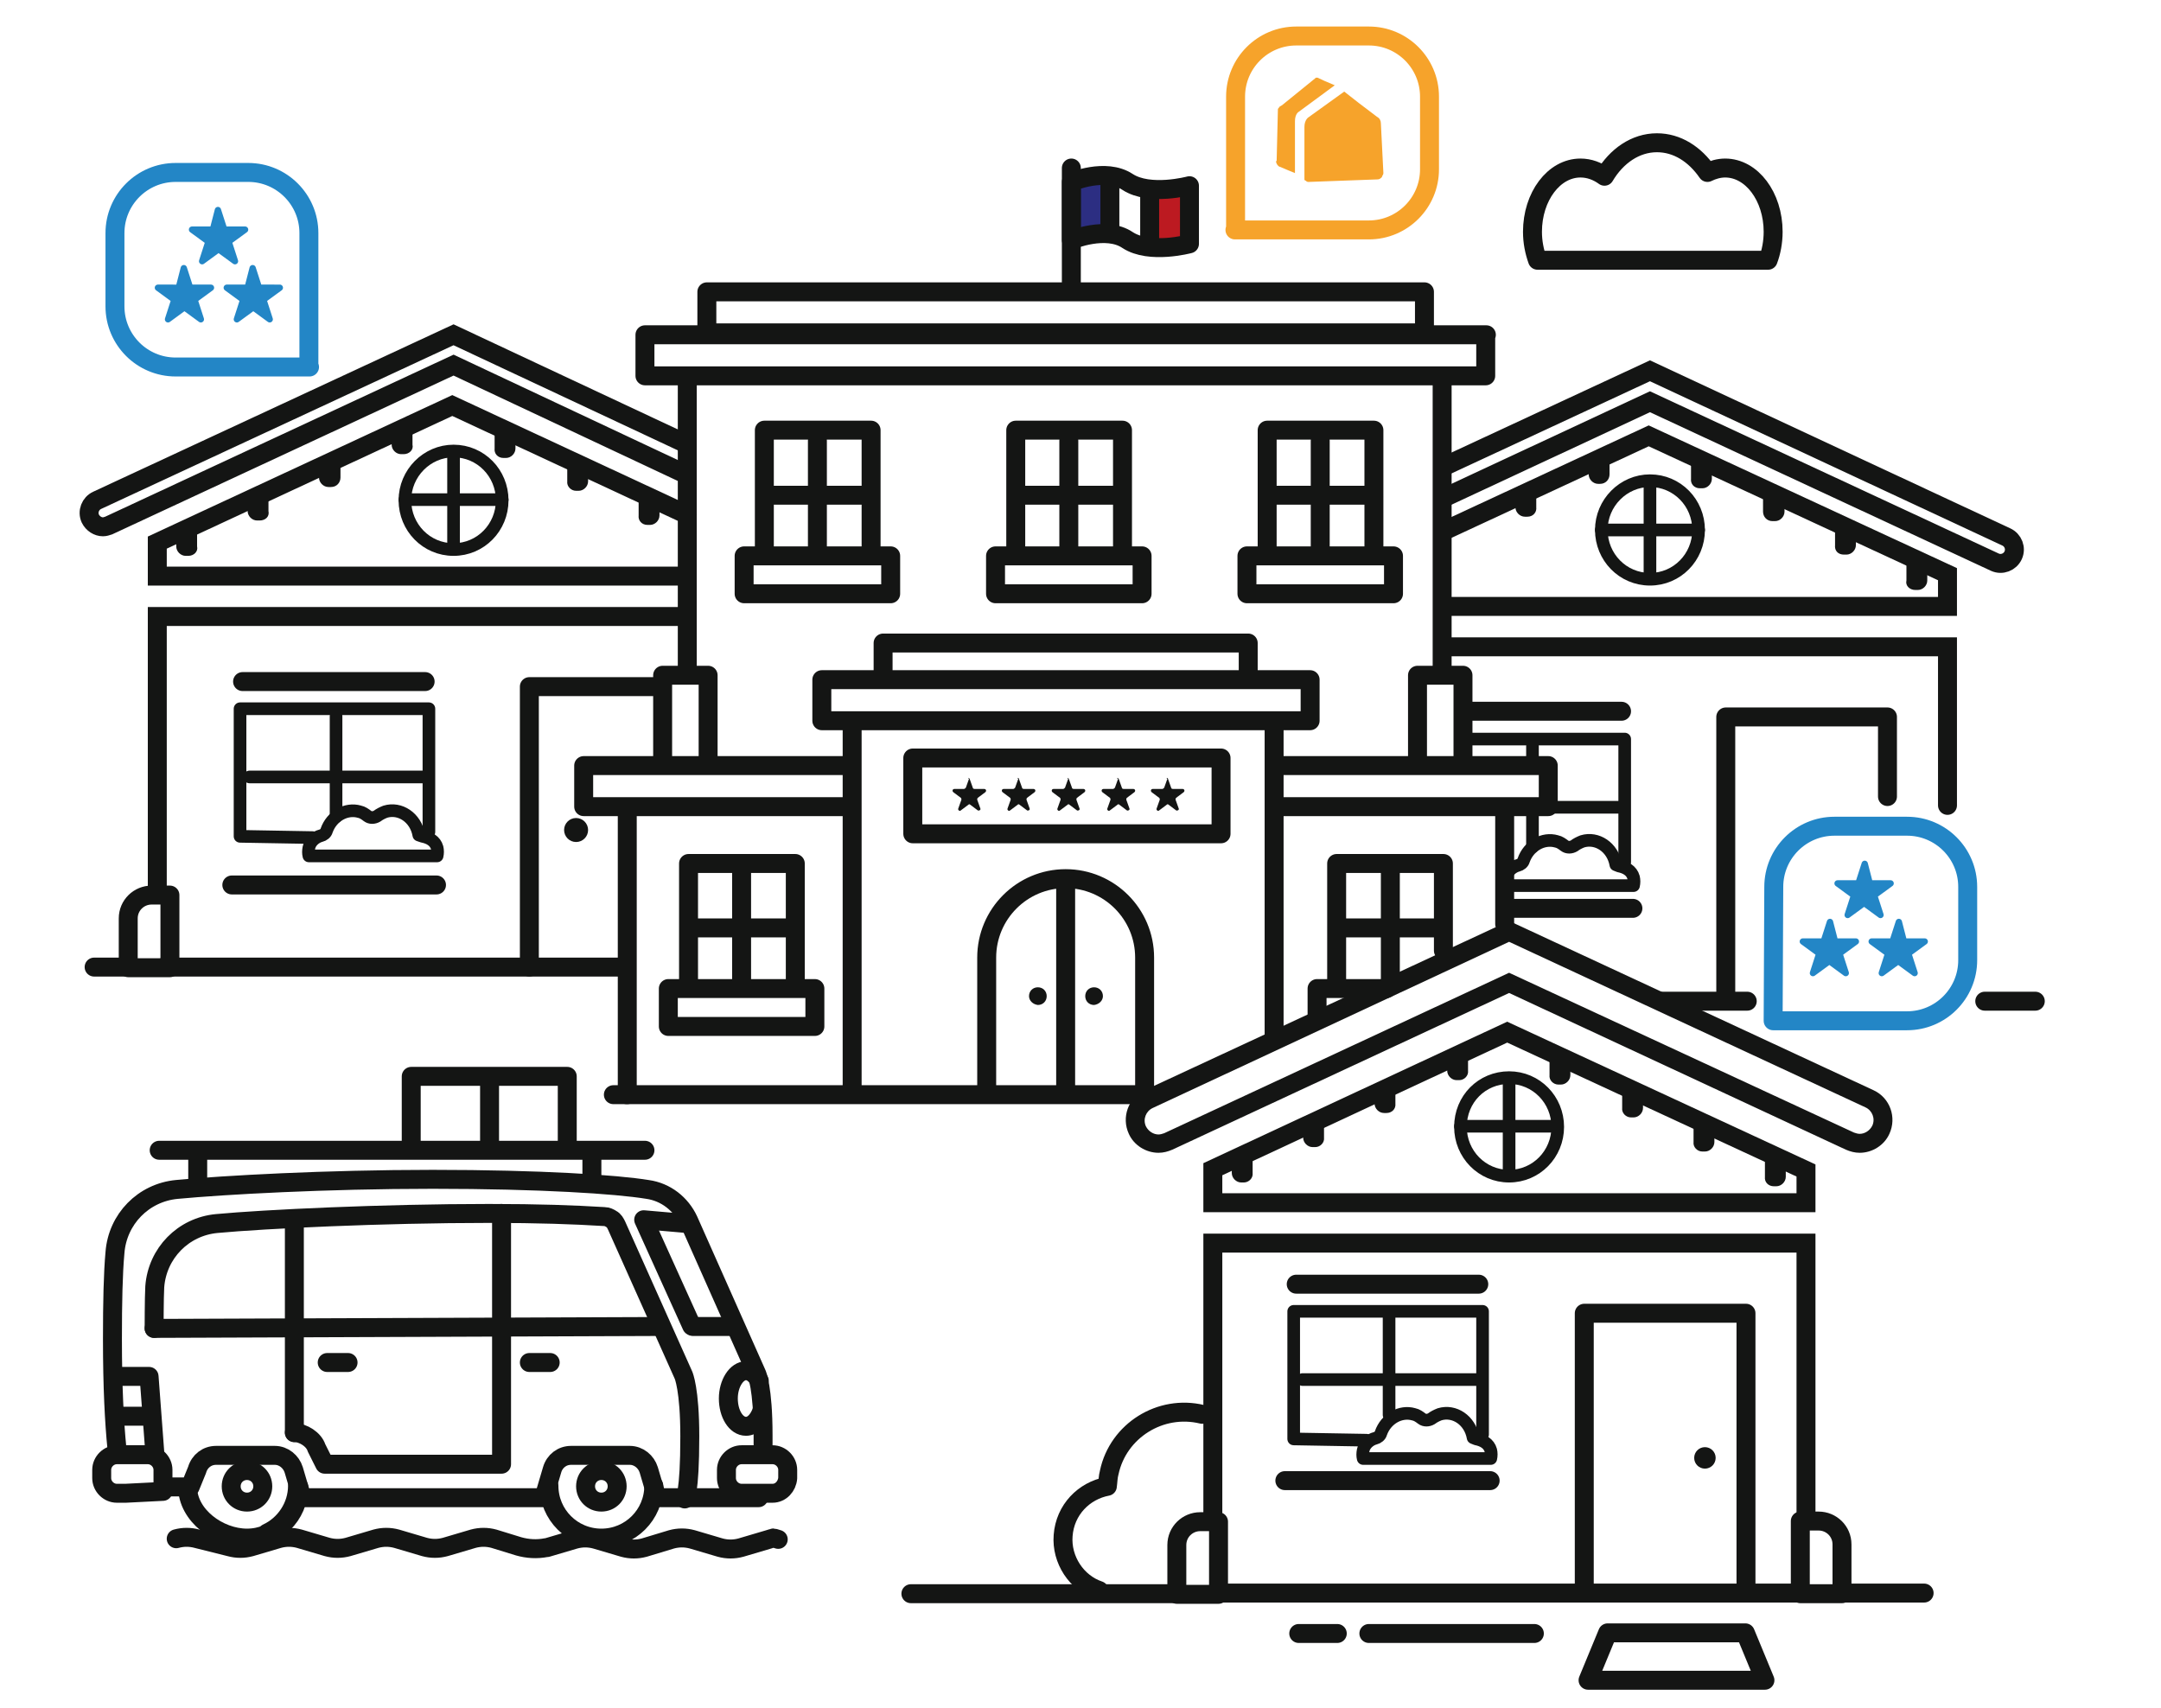 <?xml version="1.0" encoding="utf-8"?>
<!-- Generator: Adobe Illustrator 24.1.2, SVG Export Plug-In . SVG Version: 6.00 Build 0)  -->
<svg version="1.1" id="Calque_1" xmlns="http://www.w3.org/2000/svg" xmlns:xlink="http://www.w3.org/1999/xlink" x="0px" y="0px"
	 viewBox="0 0 342.1 270.4" style="enable-background:new 0 0 342.1 270.4;" xml:space="preserve">
<style type="text/css">
	.st0{fill:none;stroke:#141514;stroke-width:3;stroke-linecap:round;stroke-linejoin:round;stroke-miterlimit:10;}
	.st1{fill:#141514;}
	.st2{fill:none;stroke:#141514;stroke-width:3;stroke-linecap:round;stroke-miterlimit:10;}
	.st3{fill:none;stroke:#141514;stroke-width:2;stroke-linecap:round;stroke-miterlimit:10;}
	.st4{fill:none;stroke:#141514;stroke-width:2;stroke-linecap:round;stroke-linejoin:round;stroke-miterlimit:10;}
	.st5{fill:#2C2E82;}
	.st6{fill:#BC1A21;}
	.st7{fill:#F6A32B;}
	.st8{fill:none;stroke:#F6A32B;stroke-width:3;stroke-linecap:round;stroke-linejoin:round;}
	.st9{fill:#2386C6;stroke:#2386C6;stroke-linecap:round;stroke-linejoin:round;stroke-miterlimit:10;}
	.st10{fill:none;stroke:#2386C6;stroke-width:3;stroke-linejoin:round;stroke-miterlimit:10;}
</style>
<path class="st0" d="M168.7,140.1v32.2 M227.7,146.9h-15.2 M220.1,137.2v18.3 M228.5,150.5v-13.8h-16.9v19.8 M208.5,161.5v-5h11
	 M238.2,128.3v18 M203.2,121.2h41.9v6.5h-21.5h-20.5 M109.8,146.9H125 M117.4,137.2v18.3 M109,156.5v-19.8h16.9v19.8 M129,156.5
	h-23.2v6H129V156.5z M99.3,128.3v45h-2.2 M134.3,121.2H92.4v6.5h21.4h20.5 M197.6,106.3v-4.5h-57.8v4.5 M130.1,114.1h21.4h55.9v-6.5
	h-77.3V114.1z M193.3,132h-48.8V120h48.8V132z M156.2,172.5v-20.9c0-6.9,5.6-12.5,12.5-12.5c6.9,0,12.5,5.6,12.5,12.5v20.9
	 M134.9,172.3v-57.1 M201.7,115.2v48.8"/>
<path class="st1" d="M174.6,157.7c0-0.8-0.6-1.4-1.4-1.4c-0.8,0-1.4,0.6-1.4,1.4c0,0.8,0.6,1.4,1.4,1.4
	C174,159,174.6,158.4,174.6,157.7z M162.9,157.7c0-0.8,0.6-1.4,1.4-1.4c0.8,0,1.4,0.6,1.4,1.4c0,0.8-0.6,1.4-1.4,1.4
	C163.5,159,162.9,158.4,162.9,157.7z"/>
<path class="st0" d="M99.2,173.3h81.9 M228.3,106.3V60.6 M224.4,120.5v-13.6h7.2v13.6 M108.8,106.3V59.5 M104.9,120.5v-13.6h7.2
	v13.6 M201.4,78.4h15.2 M209,69.8V87 M200.6,88V68.1h16.9V88 M220.6,88h-23.2v6h23.2V88z M161.6,78.4h15.2 M169.2,69.8V87 M160.8,88
	V68.1h16.9V88 M180.8,88h-23.2v6h23.2V88z M121.8,78.4H137 M129.4,69.8V87 M121,88V68.1h16.9V88 M141,88h-23.2v6H141V88z
	 M225.5,46.2H111.9v6.5h113.6V46.2z M235.3,53H102.1v6.5h133.1V53z"/>
<path class="st1" d="M153.5,123.3l0.5,1.4c0,0.1,0.1,0.2,0.3,0.2h1.5c0.3,0,0.4,0.3,0.2,0.5l-1.2,0.9c-0.1,0.1-0.1,0.2-0.1,0.3
	l0.5,1.4c0.1,0.2-0.2,0.4-0.4,0.3l-1.2-0.9c-0.1-0.1-0.2-0.1-0.3,0l-1.2,0.9c-0.2,0.2-0.5-0.1-0.4-0.3l0.5-1.4c0-0.1,0-0.2-0.1-0.3
	l-1.2-0.9c-0.2-0.2-0.1-0.5,0.2-0.5h1.5c0.1,0,0.2-0.1,0.3-0.2l0.5-1.4C153.1,123.1,153.4,123.1,153.5,123.3"/>
<path class="st1" d="M161.3,123.3l0.5,1.4c0,0.1,0.1,0.2,0.3,0.2h1.5c0.3,0,0.4,0.3,0.2,0.5l-1.2,0.9c-0.1,0.1-0.1,0.2-0.1,0.3
	l0.5,1.4c0.1,0.2-0.2,0.4-0.4,0.3l-1.2-0.9c-0.1-0.1-0.2-0.1-0.3,0l-1.2,0.9c-0.2,0.2-0.5-0.1-0.4-0.3l0.5-1.4c0-0.1,0-0.2-0.1-0.3
	l-1.2-0.9c-0.2-0.2-0.1-0.5,0.2-0.5h1.5c0.1,0,0.2-0.1,0.3-0.2l0.5-1.4C160.9,123.1,161.3,123.1,161.3,123.3"/>
<path class="st1" d="M169.2,123.3l0.5,1.4c0,0.1,0.1,0.2,0.3,0.2h1.5c0.3,0,0.4,0.3,0.2,0.5l-1.2,0.9c-0.1,0.1-0.1,0.2-0.1,0.3
	l0.5,1.4c0.1,0.2-0.2,0.4-0.4,0.3l-1.2-0.9c-0.1-0.1-0.2-0.1-0.3,0l-1.2,0.9c-0.2,0.2-0.5-0.1-0.4-0.3l0.5-1.4c0-0.1,0-0.2-0.1-0.3
	l-1.2-0.9c-0.2-0.2-0.1-0.5,0.2-0.5h1.5c0.1,0,0.2-0.1,0.3-0.2l0.5-1.4C168.8,123.1,169.1,123.1,169.2,123.3"/>
<path class="st1" d="M177.1,123.3l0.5,1.4c0,0.1,0.1,0.2,0.3,0.2h1.5c0.3,0,0.4,0.3,0.2,0.5l-1.2,0.9c-0.1,0.1-0.1,0.2-0.1,0.3
	l0.5,1.4c0.1,0.2-0.2,0.4-0.4,0.3l-1.2-0.9c-0.1-0.1-0.2-0.1-0.3,0l-1.2,0.9c-0.2,0.2-0.5-0.1-0.4-0.3l0.5-1.4c0-0.1,0-0.2-0.1-0.3
	l-1.2-0.9c-0.2-0.2-0.1-0.5,0.2-0.5h1.5c0.1,0,0.2-0.1,0.3-0.2l0.5-1.4C176.6,123.1,177,123.1,177.1,123.3"/>
<path class="st1" d="M184.9,123.3l0.5,1.4c0,0.1,0.1,0.2,0.3,0.2h1.5c0.3,0,0.4,0.3,0.2,0.5l-1.2,0.9c-0.1,0.1-0.1,0.2-0.1,0.3
	l0.5,1.4c0.1,0.2-0.2,0.4-0.4,0.3l-1.2-0.9c-0.1-0.1-0.2-0.1-0.3,0l-1.2,0.9c-0.2,0.2-0.5-0.1-0.4-0.3l0.5-1.4c0-0.1,0-0.2-0.1-0.3
	l-1.2-0.9c-0.2-0.2-0.1-0.5,0.2-0.5h1.5c0.1,0,0.2-0.1,0.3-0.2l0.5-1.4C184.5,123.1,184.9,123.1,184.9,123.3"/>
<g>
	<path class="st0" d="M103.5,235.2c0,4.6-3.7,8.3-8.3,8.3c-4.6,0-8.3-3.7-8.3-8.3"/>
	<path class="st0" d="M47.1,235.2c0,3.3-2,6.2-4.8,7.5"/>
	<line class="st0" x1="115.6" y1="210" x2="109.7" y2="210"/>
	<line class="st0" x1="104.1" y1="210" x2="24.4" y2="210.3"/>
	<path class="st0" d="M24.4,210.3c0,0,0-4.8,0.1-6.6c0.4-5.3,4.5-9.5,9.8-10c7.5-0.7,26.2-1.6,43.1-1.6c7.9,0,13.4,0.2,18.3,0.5
		c0.4,0,0.8,0.2,1.1,0.4c0.4,0.2,0.6,0.6,0.8,1l10.6,23.7c0,0,1,2.2,1,9.7c0,9.2-0.8,9.9-0.8,9.9"/>
	<polyline class="st0" points="108.8,193.7 101.9,193.1 109.5,209.9 	"/>
	<path class="st0" d="M120.1,237.1h-16.1l-1.3-4.4c-0.4-1.3-1.6-2.3-3-2.3h-9.3c-1.4,0-2.6,0.9-3,2.3l-1.3,4.4H47.8l-1.3-4.4
		c-0.4-1.3-1.6-2.3-3-2.3h-9.3c-1.4,0-2.6,0.9-3,2.3l-1.1,2.7h-4.4"/>
	<path class="st0" d="M120.8,228.7c0-0.8,0-0.5,0-1.5c0-7.5-1-9.7-1-9.7L109,193.2c-1.2-2.6-3.6-4.5-6.5-4.9
		c-4.9-0.8-16.9-1.6-34-1.6c-17,0-33,0.9-40.5,1.6c-5.3,0.5-9.4,4.7-9.8,10c-0.3,3.3-0.4,7.8-0.4,13.7c0,7.6,0.3,13.2,0.7,17.2"/>
	<path class="st0" d="M19.9,236.4h-1.4c-1.3,0-2.4-1.1-2.4-2.4v-1.3c0-1.3,1.1-2.4,2.4-2.4h4.9c1.3,0,2.4,1.1,2.4,2.4v3.4
		L19.9,236.4z"/>
	<path class="st0" d="M122.3,236.4h-4.9c-1.3,0-2.4-1.1-2.4-2.4v-1.3c0-1.3,1.1-2.4,2.4-2.4h4.9c1.3,0,2.4,1.1,2.4,2.4v1.3
		C124.6,235.3,123.6,236.4,122.3,236.4z"/>
	<line class="st0" x1="46.6" y1="193" x2="46.6" y2="226.8"/>
	<path class="st0" d="M92.7,235.3c0-1.4,1.1-2.5,2.5-2.5c1.4,0,2.5,1.1,2.5,2.5c0,1.4-1.1,2.5-2.5,2.5
		C93.8,237.8,92.7,236.7,92.7,235.3z"/>
	<path class="st0" d="M29.7,235.4c0,4.5,4.9,8.1,9.4,8.1c4.5,0,8.2-3.6,8.2-8.1"/>
	<path class="st0" d="M36.6,235.3c0-1.4,1.1-2.5,2.5-2.5c1.4,0,2.5,1.1,2.5,2.5c0,1.4-1.1,2.5-2.5,2.5
		C37.7,237.8,36.6,236.7,36.6,235.3z"/>
	<path class="st0" d="M123.2,243.7c-1.1-0.3-0.4-0.3-1.5,0l-4.4,1.3c-1.1,0.3-2.2,0.3-3.3,0l-4.4-1.3c-1.1-0.3-2.2-0.3-3.3,0
		L102,245c-1.1,0.3-2.2,0.3-3.3,0l-4.4-1.3c-1.1-0.3-2.2-0.3-3.3,0l-4.4,1.3l-0.1,0c-1.5,0.3-3,0.2-4.4-0.2l-3.9-1.2
		c-1.1-0.3-2.2-0.3-3.3,0l-4.4,1.3c-1.1,0.3-2.2,0.3-3.3,0l-4.4-1.3c-1.1-0.3-2.2-0.3-3.3,0l-4.4,1.3c-1.1,0.3-2.2,0.3-3.3,0
		l-4.4-1.3c-1.1-0.3-2.2-0.3-3.3,0l-4.4,1.3c-1.1,0.3-2.2,0.3-3.3,0l-5.2-1.3c-1.1-0.3-2.2-0.3-3.3,0"/>
	<line class="st0" x1="77.5" y1="171.1" x2="77.5" y2="180.9"/>
	<polyline class="st0" points="65.1,180.7 65.1,170.4 89.8,170.4 89.8,180.7 	"/>
	<line class="st0" x1="25.2" y1="182.1" x2="102.1" y2="182.1"/>
	<line class="st0" x1="93.7" y1="186.9" x2="93.7" y2="182.8"/>
	<line class="st0" x1="31.3" y1="186.9" x2="31.3" y2="182.8"/>
	<line class="st0" x1="18.5" y1="224.2" x2="22.7" y2="224.2"/>
	<polyline class="st0" points="18.3,217.9 23.6,217.9 24.5,229.9 	"/>
	<path class="st0" d="M120.2,218.6c-0.5-1-1.3-1.6-2.1-1.6c-1.5,0-2.8,2-2.8,4.4c0,2.4,1.2,4.4,2.8,4.4c1.1,0,2-1,2.5-2.4"/>
	<path class="st0" d="M46.6,226.8c1.4,0,3.1,1.1,3.5,2.4l1.3,2.6h28v-39.7"/>
	<line class="st0" x1="51.8" y1="215.7" x2="55.1" y2="215.7"/>
	<line class="st0" x1="83.8" y1="215.7" x2="87.1" y2="215.7"/>
</g>
<g>
	<line class="st0" x1="276.6" y1="158.5" x2="263.1" y2="158.5"/>
	<line class="st0" x1="322.2" y1="158.5" x2="314.2" y2="158.5"/>
</g>
<polygon class="st0" points="254.5,258.5 276.3,258.5 279.4,266 251.4,266 "/>
<g>
	<polyline class="st2" points="308.3,127.5 308.3,102.4 228.9,102.4 	"/>
	<g>
		<line class="st2" x1="256.7" y1="112.6" x2="231.8" y2="112.6"/>
	</g>
	<line class="st3" x1="242.6" y1="128.4" x2="242.6" y2="134.1"/>
	<line class="st3" x1="242.6" y1="118.1" x2="242.6" y2="121"/>
	<line class="st3" x1="256.4" y1="127.8" x2="233.8" y2="127.8"/>
	<g>
		<line class="st2" x1="258.5" y1="143.8" x2="239.1" y2="143.8"/>
	</g>
	<g>
		<path class="st4" d="M256.3,137.1c1,0.2,2,0.7,2.3,1.8c0.1,0.4,0.1,0.9,0,1.3h-20.2c-0.1-0.4-0.1-0.8,0-1.3c0.2-1,1.1-1.7,1.9-1.9
			c0.4-0.1,0.8-0.4,0.9-0.8c0.8-2.3,3.1-3.6,5.2-3c0.5,0.1,0.9,0.4,1.3,0.7c0.4,0.3,1,0.3,1.5,0c0.4-0.3,0.8-0.5,1.3-0.7
			c2.3-0.7,4.8,0.9,5.3,3.7L256.3,137.1z"/>
	</g>
	<g>
		<path class="st2" d="M228.7,73.8l32.5-15.1L317.6,85c1.1,0.5,1.6,1.8,1.1,2.9c-0.5,1.1-1.8,1.6-2.9,1.1l-54.6-25.4l-32.6,15.2"/>
	</g>
	<g>
		<polyline class="st2" points="228.7,84 261,69 308.3,90.9 308.3,96 229.2,96 		"/>
		<g>
			<path class="st1" d="M303.2,93.4h0.4c0.8,0,1.5-0.7,1.5-1.5v-2.5c0-0.5-0.4-0.9-0.9-0.9h-1.5c-0.5,0-0.9,0.4-0.9,0.9v2.5
				C301.6,92.7,302.3,93.4,303.2,93.4z"/>
			<path class="st1" d="M291.9,87.8h0.4c0.8,0,1.5-0.7,1.5-1.5v-2.5c0-0.5-0.4-0.9-0.9-0.9h-1.5c-0.5,0-0.9,0.4-0.9,0.9v2.5
				C290.4,87.2,291,87.8,291.9,87.8z"/>
			<path class="st1" d="M280.6,82.5h0.4c0.8,0,1.5-0.7,1.5-1.5v-2.5c0-0.5-0.4-0.9-0.9-0.9H280c-0.5,0-0.9,0.4-0.9,0.9V81
				C279.1,81.8,279.7,82.5,280.6,82.5z"/>
			<path class="st1" d="M269.1,77.3h0.4c0.8,0,1.5-0.7,1.5-1.5v-2.5c0-0.5-0.4-0.9-0.9-0.9h-1.5c-0.5,0-0.9,0.4-0.9,0.9v2.5
				C267.6,76.6,268.2,77.3,269.1,77.3z"/>
			<path class="st1" d="M241.8,81.8h-0.4c-0.8,0-1.5-0.7-1.5-1.5v-2.5c0-0.5,0.4-0.9,0.9-0.9h1.5c0.5,0,0.9,0.4,0.9,0.9v2.5
				C243.3,81.1,242.7,81.8,241.8,81.8z"/>
			<path class="st1" d="M253.3,76.6H253c-0.8,0-1.5-0.7-1.5-1.5v-2.5c0-0.5,0.4-0.9,0.9-0.9h1.5c0.5,0,0.9,0.4,0.9,0.9v2.5
				C254.8,75.9,254.2,76.6,253.3,76.6z"/>
		</g>
		<g>
			<g>
				<path class="st4" d="M261.2,76.1c4.3,0,7.7,3.5,7.7,7.8c0,4.3-3.4,7.8-7.7,7.8c-4.3,0-7.7-3.5-7.7-7.8
					C253.5,79.6,257,76.1,261.2,76.1"/>
			</g>
			<line class="st4" x1="261.2" y1="91.5" x2="261.2" y2="76.3"/>
			<line class="st4" x1="253.5" y1="83.9" x2="268.9" y2="83.9"/>
		</g>
	</g>
	<g>
		<path class="st4" d="M232.3,117h24.9v19.5"/>
	</g>
	<polyline class="st0" points="298.8,126.1 298.8,113.5 273.2,113.5 273.2,157.8 	"/>
</g>
<path class="st0" d="M279.9,41.2c0.5-1.3,0.8-2.9,0.8-4.5c0-5.6-3.4-10.1-7.6-10.1c-1,0-2,0.3-2.8,0.7c-2-2.9-4.8-4.7-8-4.7
	c-3.4,0-6.4,2.1-8.3,5.3c-1.1-0.8-2.4-1.3-3.8-1.3c-4.2,0-7.6,4.5-7.6,10.1c0,1.6,0.3,3.1,0.8,4.5H279.9z"/>
<line class="st2" x1="186.3" y1="252.3" x2="144.2" y2="252.3"/>
<line class="st0" x1="242.9" y1="258.6" x2="216.7" y2="258.6"/>
<line class="st0" x1="211.7" y1="258.6" x2="205.6" y2="258.6"/>
<circle id="Ellipse_9_71_" class="st1" cx="269.9" cy="230.8" r="1.7"/>
<line class="st2" x1="193.1" y1="252.2" x2="284.8" y2="252.2"/>
<polyline class="st2" points="285.9,239.9 285.9,196.8 192,196.8 192,239.5 "/>
<g>
	<line class="st2" x1="234.1" y1="203.3" x2="205.2" y2="203.3"/>
</g>
<line class="st3" x1="219.9" y1="208" x2="219.9" y2="224"/>
<line class="st3" x1="233.8" y1="218.4" x2="206.2" y2="218.4"/>
<g>
	<line class="st2" x1="235.9" y1="234.4" x2="203.4" y2="234.4"/>
</g>
<g>
	<path class="st4" d="M233.7,227.8c1,0.2,2,0.7,2.3,1.8c0.1,0.4,0.1,0.9,0,1.3h-20.2c-0.1-0.4-0.1-0.8,0-1.3c0.2-1,1.1-1.7,1.9-1.9
		c0.4-0.1,0.8-0.4,0.9-0.8c0.8-2.3,3.1-3.6,5.2-3c0.5,0.1,0.9,0.4,1.3,0.7c0.4,0.3,1,0.3,1.5,0c0.4-0.3,0.8-0.5,1.3-0.7
		c2.3-0.7,4.8,0.9,5.3,3.7L233.7,227.8z"/>
</g>
<g>
	<g>
		<path class="st1" d="M238.9,149.1l56.4,26.2c1.1,0.5,1.6,1.8,1.1,2.9c-0.4,0.8-1.2,1.3-2,1.3c-0.3,0-0.6-0.1-0.9-0.2L238.9,154
			l-54.6,25.4c-0.3,0.1-0.6,0.2-0.9,0.2c-0.8,0-1.6-0.5-2-1.3c-0.5-1.1,0-2.4,1.1-2.9L238.9,149.1 M238.9,145.8l-1.3,0.6l-56.4,26.2
			c-2.6,1.2-3.7,4.3-2.5,6.9c0.8,1.8,2.7,3,4.7,3c0.8,0,1.5-0.2,2.2-0.5l53.3-24.8l53.3,24.8c0.7,0.3,1.4,0.5,2.2,0.5
			c2,0,3.9-1.2,4.7-3c1.2-2.6,0.1-5.7-2.5-6.9l-56.4-26.2L238.9,145.8L238.9,145.8z"/>
	</g>
</g>
<g>
	<polygon class="st2" points="238.6,163.4 285.9,185.3 285.9,190.4 192,190.4 192,185.1 	"/>
	<g>
		<path class="st1" d="M280.8,187.8h0.4c0.8,0,1.5-0.7,1.5-1.5v-2.5c0-0.5-0.4-0.9-0.9-0.9h-1.5c-0.5,0-0.9,0.4-0.9,0.9v2.5
			C279.3,187.2,280,187.8,280.8,187.8z"/>
		<path class="st1" d="M269.5,182.3h0.4c0.8,0,1.5-0.7,1.5-1.5v-2.5c0-0.5-0.4-0.9-0.9-0.9H269c-0.5,0-0.9,0.4-0.9,0.9v2.5
			C268,181.6,268.7,182.3,269.5,182.3z"/>
		<path class="st1" d="M258.2,176.9h0.4c0.8,0,1.5-0.7,1.5-1.5v-2.5c0-0.5-0.4-0.9-0.9-0.9h-1.5c-0.5,0-0.9,0.4-0.9,0.9v2.5
			C256.7,176.2,257.4,176.9,258.2,176.9z"/>
		<path class="st1" d="M246.7,171.7h0.4c0.8,0,1.5-0.7,1.5-1.5v-2.5c0-0.5-0.4-0.9-0.9-0.9h-1.5c-0.5,0-0.9,0.4-0.9,0.9v2.5
			C245.2,171,245.9,171.7,246.7,171.7z"/>
		<path class="st1" d="M196.9,187.2h-0.4c-0.8,0-1.5-0.7-1.5-1.5v-2.5c0-0.5,0.4-0.9,0.9-0.9h1.5c0.5,0,0.9,0.4,0.9,0.9v2.5
			C198.4,186.5,197.7,187.2,196.9,187.2z"/>
		<path class="st1" d="M208.2,181.6h-0.4c-0.8,0-1.5-0.7-1.5-1.5v-2.5c0-0.5,0.4-0.9,0.9-0.9h1.5c0.5,0,0.9,0.4,0.9,0.9v2.5
			C209.7,180.9,209,181.6,208.2,181.6z"/>
		<path class="st1" d="M219.5,176.2h-0.4c-0.8,0-1.5-0.7-1.5-1.5v-2.5c0-0.5,0.4-0.9,0.9-0.9h1.5c0.5,0,0.9,0.4,0.9,0.9v2.5
			C221,175.6,220.3,176.2,219.5,176.2z"/>
		<path class="st1" d="M231,171h-0.4c-0.8,0-1.5-0.7-1.5-1.5V167c0-0.5,0.4-0.9,0.9-0.9h1.5c0.5,0,0.9,0.4,0.9,0.9v2.5
			C232.5,170.3,231.8,171,231,171z"/>
	</g>
	<g>
		<g>
			<path class="st4" d="M238.9,170.6c4.3,0,7.7,3.5,7.7,7.8c0,4.3-3.4,7.8-7.7,7.8c-4.3,0-7.7-3.5-7.7-7.8
				C231.2,174,234.6,170.6,238.9,170.6"/>
		</g>
		<line class="st4" x1="238.9" y1="185.9" x2="238.9" y2="170.7"/>
		<line class="st4" x1="231.2" y1="178.3" x2="246.5" y2="178.3"/>
	</g>
</g>
<g>
	<path class="st4" d="M216.3,228l-11.5-0.2v-20.2h29.9v19.5"/>
</g>
<polyline class="st0" points="276.4,252.2 276.4,207.9 250.8,207.9 250.8,252.2 "/>
<path class="st0" d="M192.9,240.9H190c-2,0-3.7,1.6-3.7,3.7v7.8h6.6V240.9z"/>
<path class="st0" d="M285,240.8h2.9c2,0,3.7,1.6,3.7,3.7v7.8H285V240.8z"/>
<line class="st0" x1="291.6" y1="252.2" x2="304.6" y2="252.2"/>
<g>
	<path class="st0" d="M190.3,223.9c-6.6-1.6-13.3,2.6-14.7,9.2c-0.2,0.7-0.2,1.5-0.3,2.2c-3.7,0.7-6.7,3.7-7,7.8
		c-0.3,3.8,2.1,7.5,5.7,8.7"/>
</g>
<line class="st2" x1="20.3" y1="153.1" x2="14.9" y2="153.1"/>
<line class="st2" x1="26" y1="153.1" x2="98.3" y2="153.1"/>
<polyline class="st2" points="108.5,97.6 24.9,97.6 24.9,140.3 "/>
<g>
	<line class="st2" x1="67.3" y1="107.9" x2="38.4" y2="107.9"/>
</g>
<line class="st3" x1="53.2" y1="113.4" x2="53.2" y2="129.3"/>
<line class="st3" x1="67" y1="123" x2="39.5" y2="123"/>
<g>
	<line class="st2" x1="69.1" y1="140.1" x2="36.7" y2="140.1"/>
</g>
<g>
	<path class="st4" d="M66.9,132.4c1,0.2,2,0.7,2.3,1.8c0.1,0.4,0.1,0.9,0,1.3H48.9c-0.1-0.4-0.1-0.8,0-1.3c0.2-1,1.1-1.7,1.9-1.9
		c0.4-0.1,0.8-0.4,0.9-0.8c0.8-2.3,3.1-3.6,5.2-3c0.5,0.1,0.9,0.4,1.3,0.7c0.4,0.3,1,0.3,1.5,0c0.4-0.3,0.8-0.5,1.3-0.7
		c2.3-0.7,4.8,0.9,5.3,3.7L66.9,132.4z"/>
</g>
<g>
	<path class="st2" d="M108.5,70.2L71.8,53L15.4,79.2c-1.1,0.5-1.6,1.8-1.1,2.9c0.4,0.8,1.2,1.3,2,1.3c0.3,0,0.6-0.1,0.9-0.2
		l54.6-25.4L108.4,75"/>
</g>
<g>
	<polyline class="st2" points="108.5,91.2 24.9,91.2 24.9,85.9 71.6,64.2 108.8,81.5 	"/>
	<g>
		<path class="st1" d="M102.5,83.1h0.4c0.8,0,1.5-0.7,1.5-1.5v-2.5c0-0.5-0.4-0.9-0.9-0.9h-1.5c-0.5,0-0.9,0.4-0.9,0.9v2.5
			C101,82.4,101.6,83.1,102.5,83.1z"/>
		<path class="st1" d="M91.2,77.7h0.4c0.8,0,1.5-0.7,1.5-1.5v-2.5c0-0.5-0.4-0.9-0.9-0.9h-1.5c-0.5,0-0.9,0.4-0.9,0.9v2.5
			C89.7,77,90.4,77.7,91.2,77.7z"/>
		<path class="st1" d="M79.7,72.5h0.4c0.8,0,1.5-0.7,1.5-1.5v-2.5c0-0.5-0.4-0.9-0.9-0.9h-1.5c-0.5,0-0.9,0.4-0.9,0.9V71
			C78.2,71.8,78.8,72.5,79.7,72.5z"/>
		<path class="st1" d="M29.8,88h-0.4c-0.8,0-1.5-0.7-1.5-1.5V84c0-0.5,0.4-0.9,0.9-0.9h1.5c0.5,0,0.9,0.4,0.9,0.9v2.5
			C31.4,87.3,30.7,88,29.8,88z"/>
		<path class="st1" d="M41.1,82.4h-0.4c-0.8,0-1.5-0.7-1.5-1.5l0-2.5c0-0.5,0.4-0.9,0.9-0.9h1.5c0.5,0,0.9,0.4,0.9,0.9v2.5
			C42.7,81.8,42,82.4,41.1,82.4z"/>
		<path class="st1" d="M52.4,77.1h-0.4c-0.8,0-1.5-0.7-1.5-1.5v-2.5c0-0.5,0.4-0.9,0.9-0.9H53c0.5,0,0.9,0.4,0.9,0.9v2.5
			C53.9,76.4,53.3,77.1,52.4,77.1z"/>
		<path class="st1" d="M63.9,71.9h-0.4c-0.8,0-1.5-0.7-1.5-1.5v-2.5c0-0.5,0.4-0.9,0.9-0.9h1.5c0.5,0,0.9,0.4,0.9,0.9v2.5
			C65.5,71.2,64.8,71.9,63.9,71.9z"/>
	</g>
	<g>
		<g>
			<path class="st4" d="M71.8,71.4c4.3,0,7.7,3.5,7.7,7.8c0,4.3-3.4,7.8-7.7,7.8c-4.3,0-7.7-3.5-7.7-7.8
				C64.1,74.9,67.6,71.4,71.8,71.4"/>
		</g>
		<line class="st4" x1="71.8" y1="86.8" x2="71.8" y2="71.5"/>
		<line class="st4" x1="64.1" y1="79.1" x2="79.5" y2="79.1"/>
	</g>
</g>
<g>
	<path class="st4" d="M49.5,132.6l-11.5-0.2v-20.2h29.9v19.5"/>
</g>
<polyline class="st0" points="83.8,153.1 83.8,108.7 104.6,108.7 "/>
<path class="st0" d="M26.9,141.7H24c-2,0-3.7,1.6-3.7,3.7v7.8h6.6V141.7z"/>
<circle class="st1" cx="91.2" cy="131.4" r="1.9"/>
<rect x="169.7" y="27.5" class="st5" width="5.2" height="9.5"/>
<rect x="182.8" y="29.8" class="st6" width="4.7" height="9"/>
<line class="st2" x1="169.6" y1="45" x2="169.6" y2="26.6"/>
<path class="st0" d="M169.6,38c0,0,5.5-2.3,8.9,0c3.5,2.3,9.8,0.6,9.8,0.6v-9.2c0,0-6.3,1.7-9.8-0.6c-3.5-2.3-8.9,0-8.9,0V38z"/>
<line class="st0" x1="175.7" y1="28.4" x2="175.7" y2="36.6"/>
<line class="st0" x1="182" y1="30.4" x2="182" y2="38.6"/>
<path class="st7" d="M218.6,19.5c0-0.4-0.2-0.8-0.6-1l-2.9-2.2l-2.3-1.8c0,0,0,0,0,0h0c0,0,0,0,0,0c0,0,0,0,0,0h0h0l0,0l-5.7,4.1
	c0,0-0.6,0.4-0.6,1.5c0,1.2,0,7.8,0,7.8v0.6c0.1,0,0.1,0.1,0.2,0.1c0.2,0.2,0.3,0.2,0.5,0.2l10.9-0.4c0.2,0,0.4-0.1,0.6-0.3
	c0.1-0.1,0.1-0.1,0.1-0.2c0.1-0.2,0.2-0.3,0.2-0.5L218.6,19.5z"/>
<path class="st7" d="M211.3,13.5l-1.4-0.6c-0.3-0.1-0.6-0.3-1.1-0.5l-0.2-0.1l0,0c0,0-0.1,0-0.1,0c0,0,0,0-0.1,0h0c0,0-0.1,0-0.1,0
	c0,0,0,0,0,0c0,0-0.1,0.1-0.1,0.1l-5.3,4.3c-0.1,0-0.1,0.1-0.2,0.1c-0.1,0.1-0.2,0.1-0.2,0.2c0,0,0,0,0,0c-0.1,0.1-0.1,0.1-0.1,0.1
	c0,0,0,0,0,0c0,0,0,0,0,0c0,0,0,0.1-0.1,0.1c0,0,0,0,0,0c0,0,0,0,0,0.1v0c0,0,0,0,0,0l-0.2,8.2l-0.1,0c0,0.2,0.1,0.5,0.3,0.7
	c0.1,0.1,0.2,0.2,0.3,0.2c1.2,0.5,1.4,0.6,2.4,1V27c0,0,0-6.7,0-7.8c0-1.2,0.6-1.5,0.6-1.5L211.3,13.5L211.3,13.5z"/>
<g>
	<path class="st8" d="M195.5,36.4h21.2c5.3,0,9.6-4.3,9.6-9.6V15.3c0-5.3-4.3-9.6-9.6-9.6h-11.5c-5.3,0-9.6,4.3-9.6,9.6v21.1H195.5z
		"/>
</g>
<g id="Groupe_8_3_" transform="translate(25.298 9.452)">
	<path id="Tracé_16_3_" class="st9" d="M9.2,23.8l1,3.1h3.3l-2.6,1.9l1,3.1L9.3,30l-2.6,1.9l1-3.1l-2.6-1.9h3.3L9.2,23.8z"/>
</g>
<g>
	<g id="Groupe_8_2_" transform="translate(25.298 9.452)">
		<path id="Tracé_16_2_" class="st9" d="M14.7,33l1,3.1H19L16.4,38l1,3.1l-2.6-1.9l-2.6,1.9l1-3.1l-2.6-1.9h3.3L14.7,33z"/>
	</g>
	<g id="Groupe_8_1_" transform="translate(25.298 9.452)">
		<path id="Tracé_16_1_" class="st9" d="M3.8,33l1,3.1h3.3L5.5,38l1,3.1l-2.6-1.9l-2.6,1.9l1-3.1l-2.6-1.9H3L3.8,33z"/>
	</g>
</g>
<g>
	<path class="st10" d="M49,58.1H27.8c-5.3,0-9.6-4.3-9.6-9.6V36.9c0-5.3,4.3-9.6,9.6-9.6h11.5c5.3,0,9.6,4.3,9.6,9.6v21.2H49z"/>
</g>
<g id="Groupe_8_10_" transform="translate(25.298 9.452)">
	<path id="Tracé_16_10_" class="st9" d="M270.7,130.4h3.3l-2.6,1.9l1,3.1l-2.6-1.9l-2.6,1.9l1-3.1l-2.6-1.9h3.3l1-3.1L270.7,130.4z
		"/>
</g>
<g>
	<g id="Groupe_8_5_" transform="translate(25.298 9.452)">
		<path id="Tracé_16_5_" class="st9" d="M265.2,139.6h3.3l-2.6,1.9l1,3.1l-2.6-1.9l-2.6,1.9l1-3.1l-2.6-1.9h3.3l1-3.1L265.2,139.6z
			"/>
	</g>
	<g id="Groupe_8_4_" transform="translate(25.298 9.452)">
		<path id="Tracé_16_4_" class="st9" d="M276.1,139.6h3.3l-2.6,1.9l1,3.1l-2.6-1.9l-2.6,1.9l1-3.1l-2.6-1.9h3.3l1-3.1L276.1,139.6z
			"/>
	</g>
</g>
<g>
	<path class="st10" d="M280.7,161.6l0.1-21.2c0-5.3,4.3-9.6,9.6-9.6h11.5c5.3,0,9.6,4.3,9.6,9.6V152c0,5.3-4.3,9.6-9.6,9.6H280.7
		L280.7,161.6z"/>
</g>
</svg>
